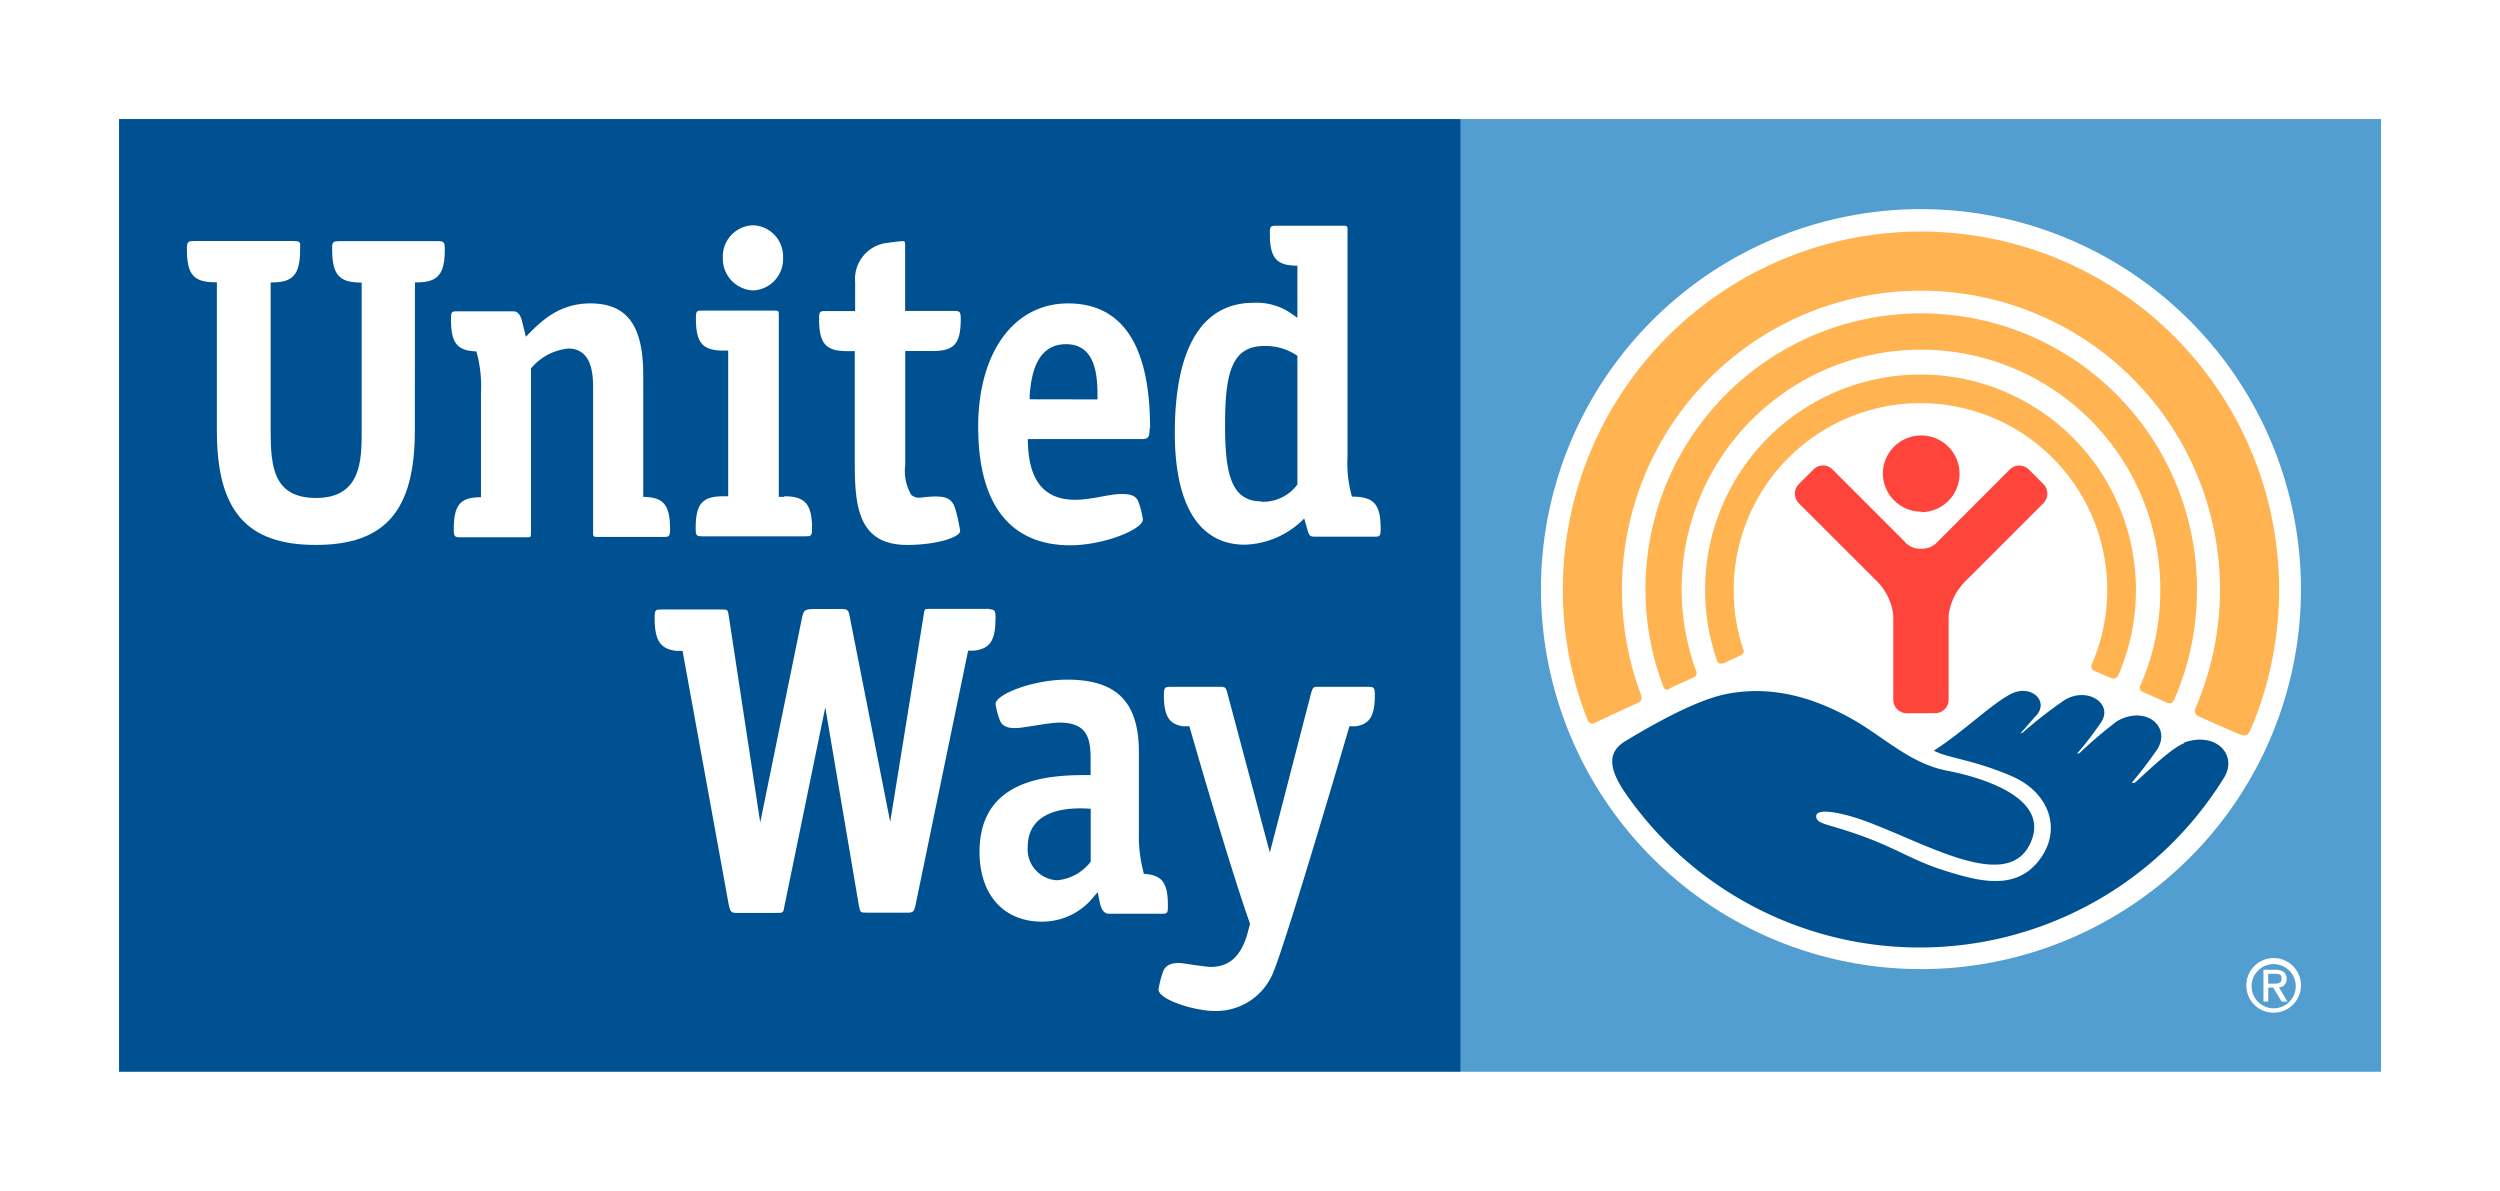 <svg xmlns="http://www.w3.org/2000/svg" xmlns:xlink="http://www.w3.org/1999/xlink" viewBox="0 0 205.99 98.12"><defs><style>.cls-1{fill:none;}.cls-2{fill:#fff;}.cls-3{fill:#539ed0;}.cls-4{fill:#005191;}.cls-5{clip-path:url(#clip-path);}.cls-6{fill:#ffb351;}.cls-7{fill:#ff443b;}</style><clipPath id="clip-path"><rect class="cls-1" width="205.99" height="98.12"/></clipPath></defs><title>Asset 5</title><g id="Layer_2" data-name="Layer 2"><g id="PAGE_LAYOUT" data-name="PAGE LAYOUT"><rect class="cls-2" width="205.99" height="98.12"/><rect class="cls-3" x="120.37" y="9.81" width="75.82" height="78.5"/><rect class="cls-4" x="9.81" y="9.81" width="110.55" height="78.5"/><g class="cls-5"><path class="cls-2" d="M189.59,48.54a31.31,31.31,0,1,1-31.31-31.31,31.33,31.33,0,0,1,31.31,31.31"/><path class="cls-6" d="M142,54.66l1.38-.64c.38-.19.33-.35.21-.66a15.17,15.17,0,0,1-.74-4.75,15.39,15.39,0,1,1,29.51,6.12.38.38,0,0,0,.14.51c.25.11,1.19.53,1.46.63s.45,0,.59-.25a17.75,17.75,0,1,0-33.11-1.29c.09.27.23.45.55.3"/><path class="cls-6" d="M137.53,56.75c.36-.19,1.63-.76,2-.93a.39.39,0,0,0,.21-.57A19.72,19.72,0,1,1,178,48.62a19.45,19.45,0,0,1-1.63,7.84.37.37,0,0,0,.19.55l2,.89c.28.11.45.06.59-.26a22.43,22.43,0,0,0,1.87-9,22.72,22.72,0,1,0-44,7.86c.05.15.17.45.56.27"/><path class="cls-6" d="M131.39,59.57c.44-.22,3.11-1.45,3.57-1.66s.27-.57.21-.77a24.64,24.64,0,1,1,47.75-8.53,24.74,24.74,0,0,1-2,9.69.5.5,0,0,0,.28.74c.42.19,3,1.34,3.38,1.48s.62.13.86-.39a29.51,29.51,0,1,0-56.67-11.52,29.19,29.19,0,0,0,2,10.61c.07.19.2.53.63.35"/><path class="cls-7" d="M158.3,42.2A3.16,3.16,0,1,0,155.14,39a3.17,3.17,0,0,0,3.16,3.16"/><path class="cls-7" d="M159.45,58.76a1.11,1.11,0,0,0,1.11-1.12V50.71A4.8,4.8,0,0,1,161.83,48l6.53-6.53a1.12,1.12,0,0,0,0-1.59l-1.19-1.19a1.11,1.11,0,0,0-1.58,0l-5.89,5.9a1.71,1.71,0,0,1-1.4.62,1.66,1.66,0,0,1-1.4-.62l-5.9-5.9a1.1,1.1,0,0,0-1.58,0l-1.2,1.19a1.13,1.13,0,0,0,0,1.59L154.76,48A4.73,4.73,0,0,1,156,50.71v6.94a1.12,1.12,0,0,0,1.12,1.12Z"/><path class="cls-4" d="M180,61.22c-1.1.41-3.17,2.45-4.1,3.28l-.26,0a33.92,33.92,0,0,0,2.13-2.79c1.13-1.87-1-3.62-3.33-2.29a34.83,34.83,0,0,0-3.09,2.63l-.22.06a28.65,28.65,0,0,0,2-2.61c1-1.51-1.11-2.95-3-1.83a35.7,35.7,0,0,0-3.47,2.7l-.19.05c.29-.28,1-1.15,1.31-1.46,1.09-1.22-.47-2.63-2.11-1.77s-3.85,3.07-6.33,4.66c1.15.62,3.18.72,6.39,2.09s4.26,4.58,2.16,7.1c-1.94,2.34-4.9,1.55-7.45.76-3-.92-4-1.88-7.56-3.11-2.32-.81-3.27-.8-3.23-1.46s2-.31,3.93.38c5.22,1.89,12.14,6.19,13.84,1.56,1.34-3.65-4.67-5.23-7-5.67-3.2-.62-5.41-3-8.19-4.46-4.19-2.26-7.42-2.32-9.81-1.89-2.58.46-6.25,2.56-8.47,3.9-1.55.91-1.43,2.31.08,4.45a29.47,29.47,0,0,0,49.22-1.42c1.16-1.87-.66-3.84-3.31-2.89"/><path class="cls-2" d="M95.46,81.53c0,.85,3,1.77,4.62,1.77A5.08,5.08,0,0,0,105,79.89c1.2-3,6.19-20.05,6.19-20.05h.56c1.12-.2,1.53-.86,1.53-2.58,0-.62-.09-.67-.59-.67h-4.09c-.39,0-.43.07-.56.48l-3.41,13.18-3.51-13.18c-.11-.41-.16-.47-.55-.48H96.48c-.49,0-.58.05-.58.67,0,1.72.42,2.39,1.55,2.58H98s3.28,11.47,5,16.28l-.25.93c-.55,1.8-1.51,2.62-3,2.62-.37,0-2.38-.31-2.38-.31-1.14-.09-1.45.39-1.57.8a7.07,7.07,0,0,0-.34,1.37"/><path class="cls-2" d="M81.49,50.17H76.61c-.43,0-.44,0-.5.48L73.35,67.72,70,50.74c-.09-.46-.15-.56-.68-.56H67.11c-.82,0-.86.12-1,.59l-3.47,17-2.6-17.07c-.07-.43-.08-.48-.5-.48h-5c-.52,0-.6,0-.6.69,0,1.88.46,2.56,1.79,2.72l.51,0,3.82,21c.13.49.18.59.64.59H64c.53,0,.55,0,.64-.59L68,58.28l2.77,16.35c.11.54.11.57.65.57h3.38c.45,0,.51-.1.63-.59l4.34-21h.48c1.34-.15,1.78-.84,1.78-2.72,0-.6-.08-.66-.49-.69"/><path class="cls-2" d="M94.23,71.91a11.79,11.79,0,0,1-.39-3.34V62c0-4.16-1.81-6-5.92-6-2.86,0-5.89,1.23-5.89,2a6.89,6.89,0,0,0,.32,1.26c.09.24.27.81,1.48.72.49,0,2.59-.44,3.47-.44,2.33,0,2.56,1.36,2.56,3v1.32c-2.9,0-9.15,0-9.15,6.33,0,3.55,2,5.75,5.14,5.75a5.41,5.41,0,0,0,4.32-2.12l.28-.31.09.48c.15.77.29,1.3.88,1.3h4.22c.53,0,.59,0,.59-.65,0-1.89-.45-2.55-2-2.64M89.87,71a3.93,3.93,0,0,1-2.76,1.53,2.55,2.55,0,0,1-2.43-2.73c0-3.45,4.08-3.24,5.19-3.16Z"/><path class="cls-2" d="M64.62,40.94h-.45V26c0-.37,0-.41-.37-.41H57.91c-.51,0-.57,0-.57.66,0,2,.54,2.64,2.29,2.64H60v12H59.6c-1.75,0-2.28.63-2.28,2.65,0,.61.08.65.58.65h8.42c.49,0,.59,0,.59-.65,0-2-.57-2.65-2.29-2.65"/><path class="cls-2" d="M62.07,18.56a2.57,2.57,0,0,0-2.51,2.68,2.61,2.61,0,0,0,2.51,2.69,2.58,2.58,0,0,0,2.45-2.69,2.57,2.57,0,0,0-2.45-2.68"/><path class="cls-2" d="M34.19,23.27h.11c1.79,0,2.35-.66,2.35-2.73,0-.61-.08-.67-.59-.67H27.95c-.46,0-.53.08-.58.36l0,.32c0,2.06.56,2.72,2.32,2.73h.11V35.5c0,2.34,0,5.53-3.75,5.53-3.48,0-3.75-2.5-3.75-5.53V23.27h.12c1.74,0,2.31-.67,2.31-2.73l0-.39c0-.22-.12-.29-.57-.29H16c-.52,0-.6.06-.6.67,0,2.09.54,2.73,2.36,2.73h.11V35.5c0,6.58,2.44,9.4,8.15,9.4s8.16-2.82,8.16-9.4Z"/><path class="cls-2" d="M53,40.94V30.88C53,26.8,51.65,25,48.65,25c-2.68,0-4.16,1.56-5.32,2.75-.1-.43-.19-.77-.19-.77-.18-.82-.33-1.33-.86-1.33H37.74c-.51,0-.58,0-.58.66,0,1.92.48,2.6,2.09,2.64a10.46,10.46,0,0,1,.38,3.38v8.64c-1.72,0-2.24.64-2.24,2.65,0,.61.09.65.59.65h5.42c.33,0,.35,0,.35-.4V30.36a4.58,4.58,0,0,1,3.07-1.64c2.05,0,2.05,2.34,2.05,3.35V43.84c0,.35,0,.4.36.4h5.39c.5,0,.59,0,.59-.65,0-2-.55-2.63-2.22-2.65"/><path class="cls-2" d="M74.75,44.9c2.4,0,4.36-.63,4.36-1.15,0-.09-.14-.8-.22-1.15-.34-1.4-.47-1.92-3-1.6a1,1,0,0,1-.81-.23,3.91,3.91,0,0,1-.49-2.48V28.92h2.29c1.76,0,2.28-.62,2.28-2.64,0-.61-.08-.66-.58-.66h-4V20.4c0-.5,0-.53-.23-.53s-1,.11-1.45.17a3,3,0,0,0-2.44,3.22v2.37H68.07c-.5,0-.58,0-.58.66,0,2,.54,2.64,2.28,2.64h.66v8.72c0,3.56,0,7.25,4.31,7.25"/><path class="cls-2" d="M94.76,35.27C94.76,28.44,92.48,25,88,25s-7.4,4.07-7.4,10.15c0,8.07,4.11,9.78,7.57,9.78,2.78,0,6-1.31,6-2.13a7.24,7.24,0,0,0-.32-1.32c-.13-.41-.37-.83-1.55-.77-.91,0-2.36.47-3.71.47-2.58,0-3.89-1.61-3.9-5h9.36c.55,0,.67-.14.67-.83m-9.88-2.45,0-.32c.11-1.27.37-4.22,3-4.22s2.59,3,2.59,4.55Z"/><path class="cls-2" d="M111.4,40.94a10.15,10.15,0,0,1-.37-3.33V19c0-.35,0-.4-.37-.4h-5.43c-.51,0-.6,0-.6.64,0,2,.53,2.62,2.16,2.65h.11v4.29l-.34-.23a5,5,0,0,0-3.28-1c-4.23,0-6.48,3.71-6.48,10.73,0,5.92,2,9.2,5.77,9.2a7.13,7.13,0,0,0,4.89-2.16l.23.8c.17.63.21.7.71.7h4.78c.49,0,.58,0,.58-.65,0-2-.53-2.65-2.36-2.65m-7.46.39c-2.51,0-3-2.3-3-6.29,0-4.22.52-6.51,3.22-6.51a4.57,4.57,0,0,1,2.74.81V39.92a3.51,3.51,0,0,1-3,1.42"/><path class="cls-2" d="M185.09,81.19a2.25,2.25,0,1,1,2.24,2.25,2.23,2.23,0,0,1-2.24-2.25m4.07,0a1.82,1.82,0,1,0-1.82,1.89,1.82,1.82,0,0,0,1.82-1.89m-2.27,1.34h-.39V79.91h1c.6,0,.91.24.91.74a.67.67,0,0,1-.63.71l.7,1.17H188l-.7-1.16h-.4Zm0-1.48h.43c.48,0,.67-.06.67-.42s-.16-.39-.57-.39h-.53Z"/></g></g></g></svg>
